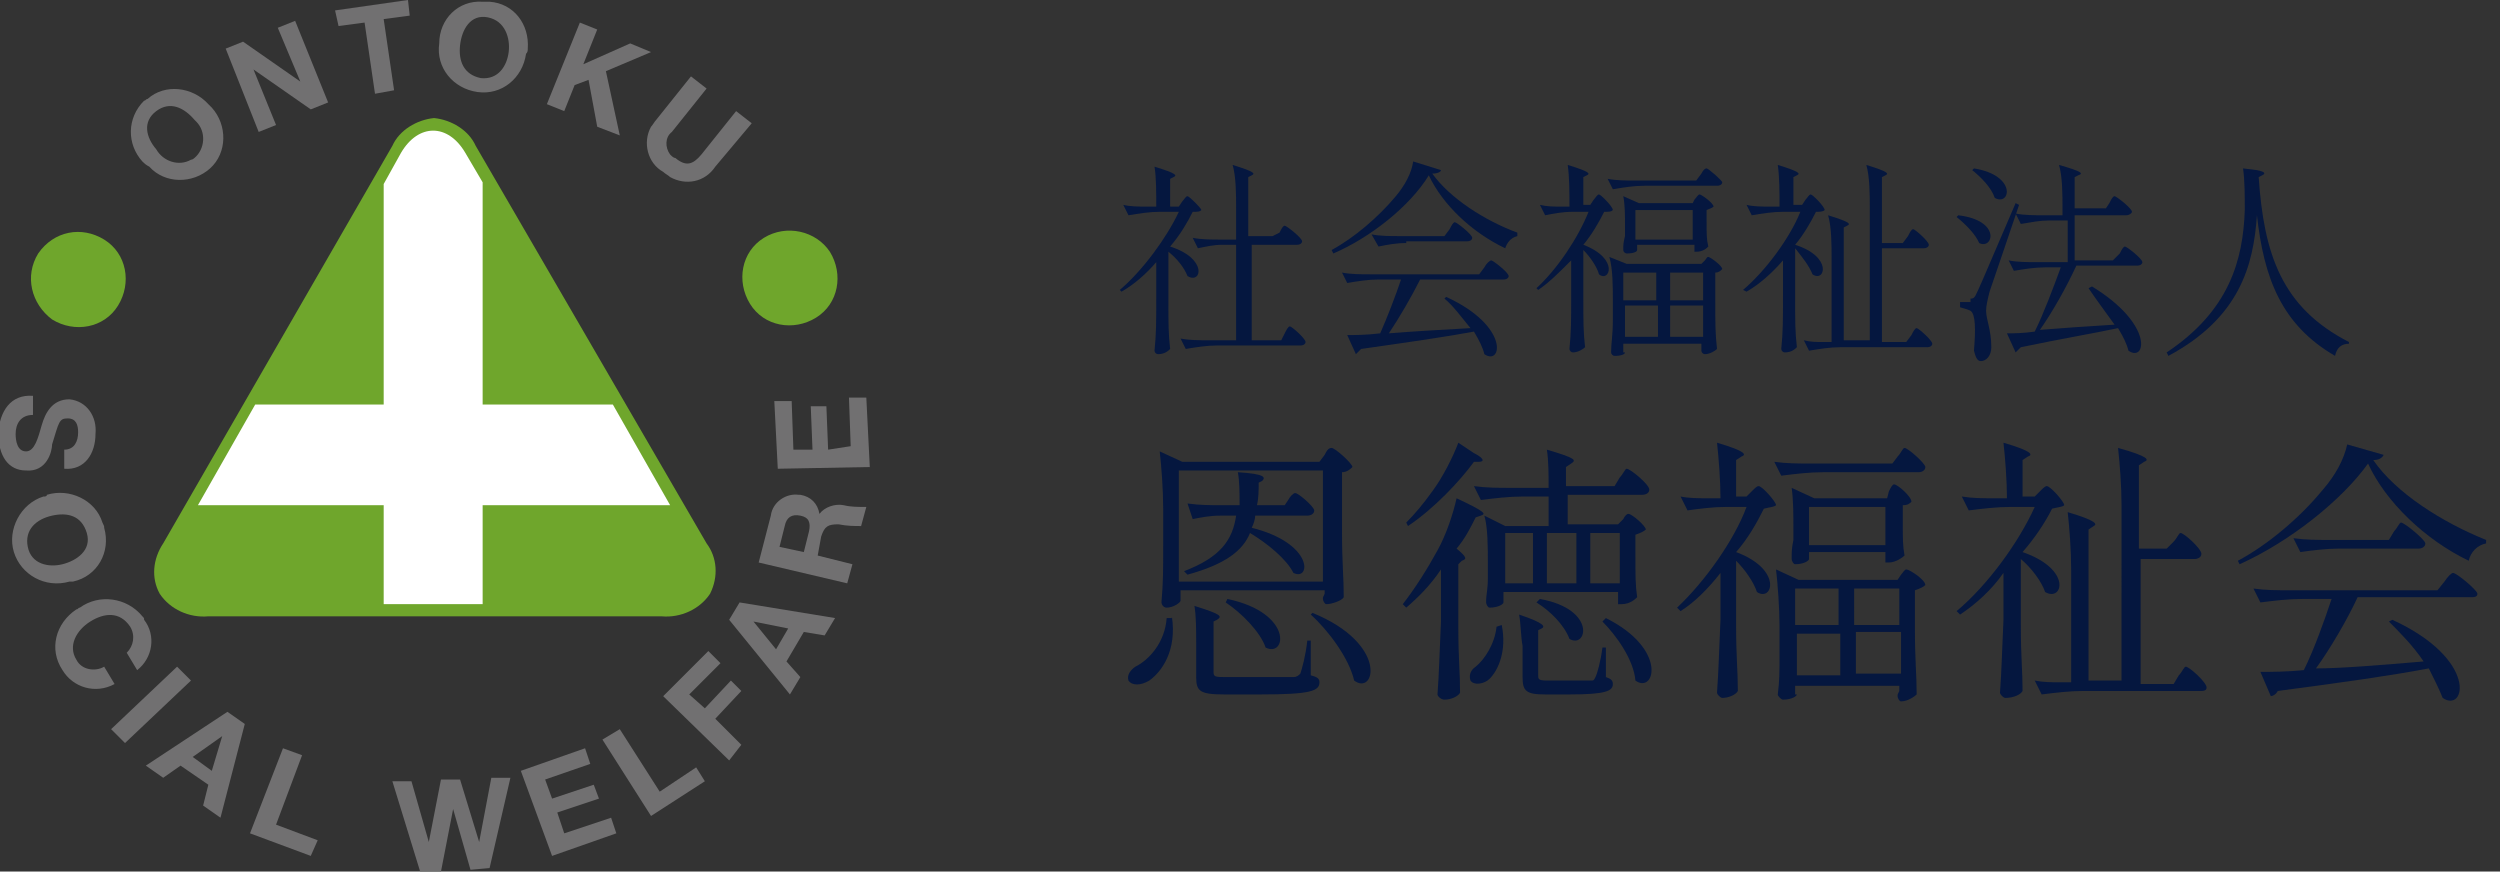 <?xml version="1.0" encoding="utf-8"?>
<!-- Generator: Adobe Illustrator 26.0.3, SVG Export Plug-In . SVG Version: 6.00 Build 0)  -->
<svg version="1.1" id="レイヤー_1" xmlns="http://www.w3.org/2000/svg" xmlns:xlink="http://www.w3.org/1999/xlink" x="0px"
	 y="0px" viewBox="0 0 144 50.2" style="enable-background:new 0 0 144 50.2;" xml:space="preserve">
<rect x="0" y="0" width="144" height="50.2" fill="#333333" stroke="none"/>
<style type="text/css">
	.st0{fill:#6FA62C;}
	.st1{fill:#717071;}
	.st2{fill:#FFFFFF;}
	.st3{enable-background:new    ;}
	.st4{fill:#05173F;}
</style>
<g id="レイヤー_2_00000073702704171757174740000010436048116476117664_">
	<g id="レイヤー_1-2">
		<path class="st0" d="M2.2,14.6C3.1,13.3,4.7,13,6,13.8c1.3,0.8,1.6,2.5,0.8,3.8S4.3,19.2,3,18.4c0,0,0,0,0,0
			C1.8,17.5,1.4,15.9,2.2,14.6z"/>
		<path class="st1" d="M8.5,5.7c1-0.9,2.6-0.7,3.5,0.3c0.1,0.1,0.1,0.1,0.2,0.2c0.9,1,0.9,2.6-0.1,3.5c-1,0.9-2.6,0.9-3.5-0.1
			C8.4,9.5,8.3,9.4,8.2,9.3c-0.9-1-0.9-2.5,0.1-3.5C8.4,5.8,8.4,5.7,8.5,5.7z M11.2,9.1c0.6-0.5,0.7-1.5,0.1-2.1
			c0,0-0.1-0.1-0.1-0.1c-0.6-0.7-1.4-1.1-2.2-0.5s-0.6,1.5,0,2.2c0.4,0.7,1.3,1,2,0.6C11.1,9.2,11.2,9.1,11.2,9.1z"/>
		<path class="st1" d="M13,2.8l1-0.4l3.3,2.3l0,0L16,1.6l1-0.4l1.9,4.7l-1,0.4L14.6,4l0,0l1.3,3.2l-1,0.4L13,2.8z"/>
		<path class="st1" d="M21,1.3l-1.5,0.2l-0.2-0.9L23.5,0l0.1,0.9l-1.5,0.2l0.6,4.1l-1.1,0.2L21,1.3z"/>
		<path class="st1" d="M28.2,0.1c1.4,0.1,2.3,1.3,2.2,2.7c0,0.1,0,0.2-0.1,0.3c-0.2,1.4-1.4,2.4-2.8,2.2s-2.4-1.4-2.2-2.8
			c0-1.4,1.1-2.5,2.5-2.4C28,0.1,28.1,0.1,28.2,0.1z M27.7,4.5c1,0.1,1.5-0.7,1.6-1.5S29.1,1.2,28.1,1s-1.5,0.7-1.6,1.6
			S26.7,4.3,27.7,4.5z"/>
		<path class="st1" d="M33.4,1.3l1,0.4l-0.8,2l2.7-1.2L37.5,3l-2.6,1.1l0.8,3.7l-1.3-0.5l-0.5-2.7l-0.8,0.3l-0.6,1.5l-1-0.4
			L33.4,1.3z"/>
		<path class="st1" d="M41.2,9.6c-0.6,0.9-1.7,1.1-2.6,0.6c-0.1-0.1-0.3-0.2-0.4-0.3c-0.9-0.5-1.2-1.7-0.7-2.6
			c0.1-0.1,0.2-0.3,0.3-0.4l2-2.5l0.9,0.7l-2,2.5c-0.4,0.3-0.4,0.9-0.1,1.3c0.1,0.1,0.2,0.2,0.3,0.2c0.6,0.5,1,0.4,1.5-0.2l2-2.5
			l0.9,0.7L41.2,9.6z"/>
		<path class="st0" d="M47.8,14.5c0.8,1.3,0.5,3-0.8,3.8c-1.3,0.8-3,0.5-3.8-0.8s-0.5-3,0.8-3.8c0,0,0,0,0,0
			C45.3,12.9,47,13.3,47.8,14.5z"/>
		<path class="st1" d="M1.9,23.9c-0.7,0-1,0.5-1,1.1c0,0.4,0.1,1,0.6,1s0.7-0.8,0.9-1.5S3,23,4,23c1,0.1,1.6,1,1.5,2c0,0,0,0,0,0
			c0,1.1-0.6,2.1-1.8,2v-1.1c0.6,0,0.8-0.5,0.8-1c0-0.4-0.1-0.8-0.6-0.8s-0.5,0.2-0.9,1.5C3,26,2.7,27.2,1.5,27.1
			c-1,0-1.6-0.8-1.6-2.2c0.1-1.2,0.7-2.2,2-2.1L1.9,23.9z"/>
		<path class="st1" d="M6,30.4c0.4,1.4-0.4,2.8-1.8,3.1c-0.1,0-0.1,0-0.2,0c-1.4,0.4-2.8-0.4-3.2-1.7s0.4-2.8,1.7-3.2
			c0.1,0,0.2,0,0.2-0.1c1.3-0.4,2.8,0.3,3.2,1.6C6,30.3,6,30.3,6,30.4z M1.6,31.5c0.2,1,1.2,1.2,2,1s1.7-0.8,1.4-1.8s-1.1-1.2-2-1
			S1.4,30.5,1.6,31.5L1.6,31.5z"/>
		<path class="st1" d="M7.3,37.6c0.4-0.4,0.5-1,0.2-1.5c-0.6-0.9-1.5-0.8-2.3-0.3S3.9,37.2,4.4,38c0.3,0.6,1.1,0.7,1.6,0.4l0.6,1
			c-1.1,0.6-2.4,0.2-3-0.8c-0.8-1.2-0.4-2.7,0.8-3.5c0.1,0,0.1-0.1,0.2-0.1c1.1-0.8,2.7-0.6,3.6,0.5c0.1,0.1,0.1,0.1,0.1,0.2
			c0.7,0.9,0.5,2.2-0.4,2.9L7.3,37.6z"/>
		<path class="st1" d="M10.2,38.4l0.8,0.8l-3.8,3.6l-0.8-0.8L10.2,38.4z"/>
		<path class="st1" d="M13.1,41l1,0.7l-1.4,5.4l-1-0.7l0.3-1.2l-1.6-1.1l-1,0.7l-1-0.7L13.1,41z M11.1,43.6l1.1,0.8l0.6-2l0,0
			L11.1,43.6z"/>
		<path class="st1" d="M16.3,43.1l1.1,0.4l-1.5,4l2.4,0.9l-0.4,0.9L14.4,48L16.3,43.1z"/>
		<path class="st1" d="M28.2,50l-1.1,0.1l-1-3.5l0,0l-0.7,3.6l-1.2,0l-1.6-5.2h1.1l1,3.5l0,0l0.7-3.6l1.1,0l1.1,3.6l0,0l0.7-3.7
			l1.1,0L28.2,50z"/>
		<path class="st1" d="M30,44.4l3.7-1.3L34,44l-2.6,0.9l0.4,1.1l2.4-0.8l0.3,0.8l-2.4,0.8l0.4,1.2l2.7-0.9l0.3,0.9l-3.7,1.3L30,44.4
			z"/>
		<path class="st1" d="M34.7,42.6l1-0.6l2.3,3.6l2.1-1.4l0.5,0.8l-3.1,2L34.7,42.6z"/>
		<path class="st1" d="M38.2,40.1l2.6-2.6l0.7,0.7L39.7,40l0.9,0.8l1.5-1.6l0.6,0.6l-1.5,1.6l1.5,1.5L42,43.8L38.2,40.1z"/>
		<path class="st1" d="M42,35.7l0.6-1l5.5,0.9l-0.6,1l-1.2-0.2l-1,1.7l0.8,0.9l-0.6,1L42,35.7z M44.7,37.4l0.7-1.2l-2-0.4l0,0
			L44.7,37.4z"/>
		<path class="st1" d="M43.7,32.4l0.7-2.7c0.1-0.8,0.9-1.3,1.6-1.2c0,0,0.1,0,0.1,0c0.6,0.1,1,0.5,1.1,1.1l0,0
			c0.3-0.4,0.9-0.6,1.4-0.5c0.4,0.1,0.8,0.1,1.3,0.1l-0.3,1.1c-0.4,0-0.8,0-1.3-0.1c-0.6,0-0.8,0.1-1,0.7L47.1,32l2,0.5l-0.3,1.1
			L43.7,32.4z M46.3,31.8l0.3-1.2c0.1-0.5,0-0.8-0.5-0.9s-0.8,0.1-0.9,0.6l-0.3,1.2L46.3,31.8z"/>
		<path class="st1" d="M44.8,27l-0.2-3.9h1l0.1,2.8h1.1l-0.1-2.5h0.9l0.1,2.5l1.3-0.2l-0.1-2.8h1l0.2,4L44.8,27z"/>
		<path class="st0" d="M12,35.5c-1.1,0.1-2.2-0.4-2.8-1.3c-0.5-0.9-0.4-2,0.2-2.9L22.6,8.4C23,7.5,24,6.9,25,6.8
			c1,0.1,2,0.7,2.4,1.6l13.3,22.9c0.6,0.8,0.7,1.9,0.2,2.9c-0.6,0.9-1.7,1.4-2.8,1.3H12z"/>
		<path class="st2" d="M27.8,23.3V10.5l-1-1.7c-1-1.7-2.7-1.7-3.7,0l-1,1.8v12.7h-7.4l-3.3,5.8h10.7v5.7h5.7v-5.7h10.8l-3.3-5.8
			H27.8z"/>
		<g class="st3">
			<path class="st4" d="M67.5,35.5c0.3,2-0.6,3.2-1.3,3.7c-0.5,0.3-1,0.3-1.2,0c-0.1-0.3,0.1-0.6,0.4-0.8c0.8-0.4,1.7-1.4,1.8-2.8
				H67.5z M76.3,26.2c0.1-0.2,0.2-0.4,0.4-0.4c0.2,0,1.2,0.9,1.2,1.1c-0.1,0.1-0.3,0.3-0.6,0.3v3.4c0,1.9,0.1,2.6,0.1,3.8
				c-0.1,0.2-0.7,0.4-1,0.4c-0.1,0-0.2-0.2-0.2-0.3c0-0.1,0-0.1,0.1-0.3V34h-8.3v0.6c0,0.1-0.4,0.4-0.8,0.4c-0.2,0-0.3-0.2-0.3-0.3
				c0.1-1.2,0.1-1.7,0.1-3.5v-1.9c0-1.1-0.1-2.4-0.2-3.3l1.3,0.6H76L76.3,26.2z M76.2,27.1h-8.3v6.4h8.3V27.1z M74.2,28.8
				c0.1-0.2,0.3-0.4,0.4-0.4c0.2,0,1.1,0.8,1.1,1c0,0.2-0.2,0.3-0.4,0.3h-3c0,0.2-0.1,0.5-0.2,0.7c3.6,0.9,3.4,3.1,2.4,2.6
				c-0.4-0.8-1.5-1.7-2.5-2.3c-0.4,1-1.4,1.8-3.6,2.4l-0.2-0.2c2.1-0.8,2.8-1.8,3-3.2h-0.9c-0.6,0-1.1,0.1-1.6,0.2L68.4,29
				c0.7,0.1,1.3,0.1,2,0.1h1c0-0.6,0-1.4-0.1-1.9c1.6,0.1,1.6,0.3,1.4,0.5l-0.2,0.1c0,0.4,0,0.9-0.1,1.3H74L74.2,28.8z M68.8,34.9
				c1.6,0.5,1.6,0.6,1.3,0.8l-0.2,0.1v2.9c0,0.3,0.1,0.3,0.8,0.3h2c0.9,0,1.6,0,1.8,0c0.2,0,0.3-0.1,0.4-0.2c0.1-0.3,0.3-1,0.4-1.9
				h0.2l0,2c0.4,0.1,0.5,0.2,0.5,0.4c0,0.5-0.5,0.7-3.4,0.7h-2.1c-1.4,0-1.6-0.2-1.6-1v-2C68.9,36.3,68.9,35.5,68.8,34.9z
				 M70.7,34.5c3.8,0.8,3.4,3.4,2.2,2.8c-0.3-0.9-1.4-2-2.3-2.6L70.7,34.5z M75.6,35.3c4.4,1.8,3.6,4.8,2.4,3.9
				c-0.3-1.3-1.5-2.9-2.5-3.8L75.6,35.3z"/>
			<path class="st4" d="M81,35l-0.2-0.2c0.7-0.9,1.4-2,2-3.1c0.5-0.9,0.9-2.1,1.1-3c1.7,0.8,1.7,0.9,1.4,1l-0.3,0.1
				c-0.3,0.6-0.6,1.2-1.1,1.8c0.6,0.5,0.6,0.6,0.3,0.7L84,32.5v3.6c0,1.9,0.1,2.6,0.1,3.8c-0.1,0.2-0.5,0.4-0.9,0.4
				c-0.2,0-0.4-0.2-0.4-0.3c0.1-1.4,0.1-2.1,0.2-4.2v-3C82.4,33.7,81.7,34.4,81,35z M85.2,26.6l-0.3,0c-0.8,1.1-2.3,2.7-3.8,3.7
				l-0.1-0.2c0.5-0.5,1-1.1,1.5-1.8c0.6-0.8,1.2-2,1.5-2.8l0.9,0.6C85.5,26.4,85.5,26.6,85.2,26.6z M86.5,36
				c0.3,1.5-0.2,2.6-0.7,3.1c-0.3,0.3-0.9,0.4-1.1,0.1c-0.1-0.3,0-0.6,0.3-0.8c0.5-0.4,1.1-1.3,1.2-2.3L86.5,36z M93.5,29.9
				c0.1-0.2,0.2-0.3,0.3-0.3c0.2,0,1,0.7,1,0.9c-0.1,0.1-0.3,0.2-0.6,0.3V32c0,1.2,0,1.7,0.1,2.4c-0.1,0.1-0.4,0.4-0.9,0.4h-0.2
				v-0.7h-6.6v0.6c0,0.1-0.3,0.3-0.8,0.3c-0.1,0-0.2-0.2-0.2-0.3c0-0.5,0.1-0.7,0.1-1.4v-0.9c0-0.9,0-2-0.2-2.7l1.2,0.6h2.5v-1.7
				h-1.5c-0.8,0-1.6,0.1-2.4,0.2l-0.4-0.8c0.7,0.1,1.4,0.1,2.1,0.1h2.2c0-0.7,0-1.6-0.1-2.2c1.7,0.5,1.7,0.6,1.4,0.8l-0.3,0.2V28H93
				l0.3-0.5c0.2-0.2,0.3-0.5,0.4-0.5c0.2,0,1.3,0.9,1.3,1.2c0,0.2-0.2,0.3-0.4,0.3h-4.3v1.7h2.9L93.5,29.9z M88.3,30.7h-1.6v2.9h1.6
				V30.7z M87.5,35.4c1.5,0.5,1.5,0.7,1.3,0.8l-0.2,0.1v2.6c0,0.2,0,0.3,0.5,0.3h1.3c0.6,0,1,0,1.2,0c0.2,0,0.2,0,0.3-0.2
				c0.1-0.2,0.3-0.9,0.4-1.7h0.2l0,1.7c0.3,0.1,0.4,0.2,0.4,0.4c0,0.4-0.4,0.6-2.5,0.6h-1.4c-1.1,0-1.3-0.2-1.3-1v-1.8
				C87.6,36.7,87.6,35.9,87.5,35.4z M88.7,34.5c3.3,0.6,2.7,2.9,1.7,2.3c-0.3-0.8-1.1-1.6-1.9-2.1L88.7,34.5z M89.1,33.6h1.7v-2.9
				h-1.7V33.6z M93.3,30.7h-1.7v2.9h1.7V30.7z M92.5,35.6c3.6,1.8,2.8,4.4,1.7,3.6c-0.1-1.2-1.1-2.6-1.9-3.4L92.5,35.6z"/>
			<path class="st4" d="M96.8,35.2l-0.2-0.2c1.6-1.5,3.3-3.9,4-5.8h-1.2c-0.7,0-1.5,0.1-2.2,0.2l-0.4-0.8c0.5,0.1,1,0.1,1.6,0.1h0.7
				c0-1-0.1-2.3-0.2-3.2c1.7,0.5,1.7,0.7,1.4,0.8l-0.3,0.2v2.1h0.6l0.3-0.3c0.2-0.2,0.3-0.3,0.4-0.3c0.2,0,1,0.9,1,1.1
				c-0.1,0.1-0.3,0.1-0.7,0.2c-0.4,0.8-0.9,1.7-1.6,2.5c2.7,1,2.1,2.9,1.2,2.3c-0.2-0.6-0.7-1.3-1.2-1.8v3.7c0,1.9,0.1,2.6,0.1,3.8
				c-0.1,0.2-0.5,0.4-0.9,0.4c-0.1,0-0.3-0.2-0.3-0.3c0.1-1.4,0.1-2.1,0.2-4.2v-2.7C98.4,33.9,97.6,34.7,96.8,35.2z M105,27.2
				c-0.8,0-1.6,0.1-2.4,0.2l-0.4-0.8c0.7,0.1,1.4,0.1,2.1,0.1h4.7l0.3-0.4c0.2-0.2,0.3-0.5,0.4-0.5c0.2,0,1.2,0.9,1.2,1.1
				c0,0.2-0.2,0.3-0.4,0.3h-4.1H105z M103.5,40c0,0.1-0.3,0.3-0.8,0.3c-0.1,0-0.3-0.2-0.3-0.3c0.1-0.8,0.1-1.2,0.1-2.5v-1.4
				c0-1.1-0.1-2.4-0.2-3.3l1.3,0.6h5.7l0.2-0.3c0.1-0.1,0.2-0.3,0.3-0.3c0.2,0,1.1,0.6,1.1,0.9c-0.1,0.1-0.3,0.2-0.6,0.3v2.2
				c0,1.9,0.1,2.6,0.1,3.8c-0.1,0.1-0.5,0.4-0.9,0.4c-0.1,0-0.2-0.2-0.2-0.3c0-0.1,0-0.1,0.1-0.3v-0.3h-6V40z M108.8,28.3
				c0.1-0.2,0.2-0.4,0.3-0.4c0.2,0,1,0.7,1,1c-0.1,0.1-0.2,0.2-0.5,0.2v1c0,1,0,1.3,0.1,1.9c-0.1,0.1-0.5,0.4-0.9,0.4h-0.2v-0.6
				h-4.4v0.4c0,0.1-0.3,0.3-0.8,0.3c-0.1,0-0.2-0.2-0.2-0.3c0-0.4,0-0.6,0.1-1.1v-0.7c0-0.7,0-1.6-0.1-2.3l1.3,0.6h4.2L108.8,28.3z
				 M105.9,33.9h-2.5V36h2.5V33.9z M103.5,36.5v2.4h2.5v-2.4H103.5z M104.2,31.4h4.4v-2.2h-4.4V31.4z M109.4,33.9h-2.6V36h2.6V33.9z
				 M106.9,38.8h2.6v-2.4h-2.6V38.8z"/>
			<path class="st4" d="M112.9,35.4l-0.2-0.2c1.8-1.5,3.6-4,4.5-6h-1.4c-0.8,0-1.6,0.1-2.4,0.2l-0.4-0.8c0.6,0.1,1.2,0.1,1.8,0.1
				h0.8c0-1-0.1-2.3-0.2-3.2c1.7,0.5,1.7,0.7,1.4,0.8l-0.3,0.2v2.1h0.7l0.3-0.3c0.2-0.2,0.3-0.3,0.4-0.3c0.2,0,1,0.9,1,1.1
				c-0.1,0.1-0.3,0.1-0.7,0.2c-0.4,0.8-1,1.7-1.7,2.5c2.9,1,2.3,2.9,1.3,2.3c-0.2-0.6-0.8-1.4-1.4-1.9v3.8c0,1.9,0.1,2.6,0.1,3.8
				c-0.1,0.2-0.5,0.4-1,0.4c-0.1,0-0.3-0.2-0.3-0.3c0.1-1.4,0.1-2.1,0.2-4.2v-2.7C114.7,34,113.8,34.8,112.9,35.4z M125.2,31.2
				c0.2-0.2,0.3-0.5,0.4-0.5c0.2,0,1.2,0.9,1.2,1.2c0,0.2-0.2,0.3-0.4,0.3h-3.1v7.2h1.9l0.3-0.5c0.2-0.2,0.3-0.5,0.4-0.5
				c0.2,0,1.2,0.9,1.2,1.2c0,0.2-0.2,0.2-0.4,0.2h-6.7c-0.8,0-1.6,0.1-2.4,0.2l-0.4-0.8c0.5,0.1,1,0.1,1.4,0.1h0.7v-6.5
				c0-1.1-0.1-2.4-0.2-3.3c1.7,0.5,1.7,0.7,1.5,0.8l-0.3,0.2v8.7h1.9V29.1c0-1.1-0.1-2.4-0.2-3.3c1.8,0.5,1.8,0.7,1.5,0.8l-0.3,0.2
				v4.8h1.6L125.2,31.2z"/>
			<path class="st4" d="M129,32.5l-0.1-0.2c1.7-0.9,3.6-2.5,4.9-4.1c0.7-0.8,1.2-1.7,1.4-2.6l2.1,0.6c-0.1,0.2-0.3,0.3-0.6,0.3
				c1.3,1.9,4,3.6,6.5,4.6l0,0.2c-0.5,0.1-0.9,0.5-1,1c-2.5-1.2-4.8-3.4-5.8-5.6C134.9,28.8,131.9,31.2,129,32.5z M139.6,38.1
				c-0.6-0.9-1.4-1.7-2-2.3l0.2-0.1c5,2.3,4.2,5.4,2.9,4.5c-0.2-0.5-0.5-1.1-0.8-1.7c-2.1,0.4-4.9,0.8-8.7,1.3
				c-0.1,0.2-0.3,0.3-0.4,0.3l-0.6-1.4c0.6,0,1.5,0,2.5-0.1c0.6-1.2,1.2-2.9,1.6-4.1h-1.7c-0.8,0-1.6,0.1-2.4,0.2l-0.4-0.8
				c0.7,0.1,1.4,0.1,2.1,0.1h8.5l0.4-0.5c0.2-0.3,0.4-0.5,0.5-0.5c0.2,0,1.4,1,1.4,1.2c0,0.2-0.2,0.2-0.4,0.2h-6.5
				c-0.6,1.3-1.6,3-2.4,4.1C134.9,38.5,137.2,38.3,139.6,38.1z M134.7,31.6c-0.7,0-1.5,0.1-2.2,0.2l-0.4-0.8
				c0.7,0.1,1.4,0.1,2.1,0.1h3.4l0.3-0.5c0.2-0.2,0.3-0.5,0.4-0.5c0.2,0,1.4,1,1.4,1.2c0,0.2-0.2,0.3-0.4,0.3h-3.5H134.7z"/>
		</g>
		<g class="st3">
			<path class="st4" d="M64.6,16.8l-0.1-0.1c1.3-1.1,2.7-3,3.4-4.5h-1.1c-0.6,0-1.2,0.1-1.8,0.2l-0.3-0.6c0.4,0.1,0.9,0.1,1.3,0.1
				h0.6c0-0.8,0-1.7-0.1-2.3c1.3,0.4,1.3,0.5,1.1,0.6l-0.2,0.1v1.6h0.5l0.2-0.3c0.1-0.1,0.2-0.3,0.3-0.3c0.1,0,0.8,0.7,0.8,0.8
				c-0.1,0.1-0.2,0.1-0.5,0.1c-0.3,0.6-0.7,1.3-1.3,2c2.2,0.7,1.8,2.2,1,1.7c-0.2-0.5-0.6-1-1.1-1.4v2.8c0,1.4,0,1.9,0.1,2.8
				c-0.1,0.1-0.3,0.3-0.7,0.3c-0.1,0-0.2-0.1-0.2-0.2c0.1-1,0.1-1.6,0.1-3.1v-2C66,15.8,65.3,16.4,64.6,16.8z M73.7,13.4
				c0.1-0.2,0.2-0.4,0.3-0.4c0.1,0,1,0.7,1,0.9c0,0.1-0.1,0.2-0.3,0.2h-2.6v5.5h1.7l0.2-0.4c0.1-0.2,0.2-0.4,0.3-0.4
				c0.1,0,0.9,0.7,0.9,0.9c0,0.1-0.1,0.2-0.3,0.2h-4.8c-0.6,0-1.2,0.1-1.8,0.2l-0.3-0.6c0.5,0.1,1.1,0.1,1.6,0.1h1.6v-5.5h-0.8
				c-0.5,0-0.9,0.1-1.4,0.2l-0.3-0.6c0.5,0.1,1.1,0.1,1.6,0.1h0.9V12c0-0.8,0-1.8-0.2-2.5c1.3,0.4,1.3,0.5,1.1,0.6l-0.2,0.1v3.4h1.4
				L73.7,13.4z"/>
			<path class="st4" d="M76.8,14.6l-0.1-0.2c1.3-0.7,2.7-1.9,3.7-3.1c0.5-0.6,0.9-1.3,1-2l1.6,0.5c0,0.1-0.2,0.2-0.5,0.2
				c1,1.4,3,2.7,4.9,3.4l0,0.2c-0.4,0.1-0.6,0.4-0.7,0.7c-1.9-0.9-3.6-2.5-4.4-4.2C81.2,11.9,78.9,13.7,76.8,14.6z M84.7,18.9
				c-0.5-0.6-1-1.3-1.5-1.7l0.1-0.1c3.7,1.7,3.2,4,2.2,3.3c-0.1-0.4-0.3-0.8-0.6-1.3c-1.6,0.3-3.7,0.6-6.5,1
				c-0.1,0.1-0.2,0.2-0.3,0.3l-0.5-1.1c0.4,0,1.1,0,1.9-0.1c0.4-0.9,0.9-2.2,1.2-3.1h-1.3c-0.6,0-1.2,0.1-1.8,0.2l-0.3-0.6
				c0.5,0.1,1.1,0.1,1.6,0.1h6.3l0.3-0.4c0.1-0.2,0.3-0.4,0.4-0.4c0.1,0,1,0.7,1,0.9c0,0.1-0.1,0.2-0.3,0.2h-4.8
				c-0.5,1-1.2,2.2-1.8,3.1C81.2,19.1,82.9,19,84.7,18.9z M81,14c-0.6,0-1.1,0.1-1.6,0.2L79,13.5c0.5,0.1,1.1,0.1,1.6,0.1h2.6
				l0.3-0.4c0.1-0.2,0.2-0.4,0.3-0.4c0.1,0,1,0.7,1,0.9c0,0.1-0.1,0.2-0.3,0.2h-2.6H81z"/>
			<path class="st4" d="M88.6,16.7l-0.1-0.1c1.2-1.1,2.4-2.9,3-4.4h-0.9c-0.6,0-1.1,0.1-1.6,0.2l-0.3-0.6c0.4,0.1,0.8,0.1,1.2,0.1
				h0.5c0-0.8,0-1.7-0.1-2.4c1.3,0.4,1.3,0.5,1.1,0.6l-0.2,0.1v1.6h0.4l0.2-0.3c0.1-0.1,0.2-0.3,0.3-0.3c0.1,0,0.8,0.7,0.8,0.9
				c-0.1,0.1-0.2,0.1-0.5,0.1c-0.3,0.6-0.7,1.3-1.2,1.9c2.1,0.8,1.5,2.2,0.9,1.7c-0.1-0.4-0.5-1-0.9-1.4v2.8c0,1.4,0,1.9,0.1,2.8
				c-0.1,0.1-0.4,0.3-0.7,0.3c-0.1,0-0.2-0.1-0.2-0.2c0.1-1,0.1-1.6,0.1-3.1v-2C89.8,15.7,89.2,16.3,88.6,16.7z M94.7,10.7
				c-0.6,0-1.2,0.1-1.8,0.2l-0.3-0.6c0.5,0.1,1.1,0.1,1.6,0.1h3.5L98,10c0.1-0.2,0.2-0.3,0.3-0.3c0.1,0,0.9,0.7,0.9,0.8
				c0,0.1-0.1,0.2-0.3,0.2h-3.1H94.7z M93.6,20.3c0,0.1-0.2,0.2-0.6,0.2c-0.1,0-0.2-0.1-0.2-0.2c0-0.6,0.1-0.9,0.1-1.9v-1.1
				c0-0.8,0-1.8-0.2-2.5l1,0.4H98l0.2-0.2c0.1-0.1,0.1-0.2,0.2-0.2c0.1,0,0.8,0.5,0.8,0.7c-0.1,0.1-0.2,0.2-0.4,0.2v1.6
				c0,1.4,0,1.9,0.1,2.8c-0.1,0.1-0.4,0.3-0.7,0.3c-0.1,0-0.2-0.1-0.2-0.2c0-0.1,0-0.1,0-0.2v-0.2h-4.5V20.3z M97.6,11.5
				c0.1-0.1,0.2-0.3,0.3-0.3c0.1,0,0.8,0.5,0.8,0.7c-0.1,0.1-0.2,0.1-0.4,0.2v0.7c0,0.7,0,1,0.1,1.4c-0.1,0.1-0.3,0.3-0.7,0.3h-0.1
				v-0.4h-3.3v0.3c0,0.1-0.2,0.2-0.6,0.2c-0.1,0-0.2-0.1-0.2-0.2c0-0.3,0-0.4,0.1-0.8V13c0-0.6,0-1.2-0.1-1.7l0.9,0.4h3.1L97.6,11.5
				z M95.4,15.7h-1.9v1.6h1.9V15.7z M93.6,17.6v1.8h1.9v-1.8H93.6z M94.2,13.8h3.3v-1.7h-3.3V13.8z M98.1,15.7h-1.9v1.6h1.9V15.7z
				 M96.2,19.4h1.9v-1.8h-1.9V19.4z"/>
			<path class="st4" d="M100.6,16.8l-0.2-0.1c1.3-1.1,2.7-3,3.3-4.5h-1c-0.6,0-1.2,0.1-1.8,0.2l-0.3-0.6c0.4,0.1,0.9,0.1,1.3,0.1
				h0.6c0-0.8,0-1.7-0.1-2.4c1.3,0.4,1.3,0.5,1.1,0.6l-0.2,0.1v1.6h0.5l0.2-0.3c0.1-0.1,0.2-0.3,0.3-0.3c0.1,0,0.8,0.7,0.8,0.9
				c-0.1,0.1-0.3,0.1-0.5,0.1c-0.3,0.6-0.7,1.3-1.2,1.9c2.2,0.7,1.7,2.2,1,1.7c-0.2-0.5-0.6-1-1-1.5v2.9c0,1.4,0,1.9,0.1,2.8
				c-0.1,0.1-0.3,0.3-0.7,0.3c-0.1,0-0.2-0.1-0.2-0.2c0.1-1,0.1-1.6,0.1-3.1v-2C102,15.8,101.3,16.4,100.6,16.8z M109.9,13.6
				c0.1-0.2,0.2-0.4,0.3-0.4c0.1,0,0.9,0.7,0.9,0.9c0,0.1-0.1,0.2-0.3,0.2h-2.4v5.4h1.4l0.3-0.4c0.1-0.2,0.2-0.4,0.3-0.4
				c0.1,0,0.9,0.7,0.9,0.9c0,0.1-0.1,0.2-0.3,0.2h-5c-0.6,0-1.2,0.1-1.8,0.2l-0.3-0.6c0.4,0.1,0.7,0.1,1.1,0.1h0.5v-4.8
				c0-0.8,0-1.8-0.2-2.5c1.3,0.4,1.3,0.5,1.1,0.6l-0.2,0.1v6.5h1.5v-7.6c0-0.8,0-1.8-0.2-2.5c1.3,0.4,1.3,0.5,1.1,0.6l-0.2,0.1V14
				h1.2L109.9,13.6z"/>
			<path class="st4" d="M112.8,12.4c2.5,0.3,2,2,1.2,1.6c-0.2-0.5-0.8-1.1-1.3-1.5L112.8,12.4z M113.5,17.2c0.1,0,0.2,0,0.3-0.2
				c0.2-0.4,0.2-0.4,2.3-5.3l0.2,0.1c-0.5,1.5-1.5,4.4-1.7,5c-0.1,0.4-0.2,0.8-0.2,1.1c0,0.5,0.3,1.1,0.3,2.1c0,0.5-0.3,0.8-0.6,0.8
				c-0.2,0-0.3-0.2-0.4-0.6c0.1-1.2,0.1-2.1-0.2-2.3c-0.2-0.1-0.3-0.1-0.6-0.2v-0.3h0.3H113.5z M113.7,9.7c2.5,0.4,2.1,2.2,1.2,1.7
				c-0.2-0.6-0.8-1.2-1.3-1.6L113.7,9.7z M122.1,14.6c0.1-0.2,0.2-0.4,0.3-0.4c0.1,0,1,0.7,1,0.9c0,0.1-0.1,0.2-0.3,0.2h-3.5
				c-0.6,1.3-1.4,2.7-2.1,3.7c1.2-0.1,2.7-0.2,4.3-0.3c-0.5-0.7-1.1-1.5-1.5-2.1l0.2-0.1c3.6,2.2,3.1,4.4,2.1,3.7
				c-0.1-0.4-0.3-0.8-0.6-1.3c-1.4,0.3-3.2,0.6-5.6,1.1c-0.1,0.1-0.2,0.2-0.3,0.3l-0.5-1.1c0.4,0,0.9,0,1.6-0.1
				c0.5-1,1.1-2.6,1.5-3.7h-0.9c-0.6,0-1.2,0.1-1.8,0.2l-0.3-0.6c0.5,0.1,1.1,0.1,1.6,0.1h1.8v-2.4H118c-0.5,0-1,0.1-1.6,0.2
				l-0.3-0.6c0.5,0.1,1.1,0.1,1.6,0.1h1.1V12c0-0.8,0-1.8-0.2-2.5c1.4,0.4,1.4,0.5,1.1,0.6l-0.2,0.1v1.8h1.8l0.2-0.3
				c0.1-0.2,0.2-0.4,0.3-0.4c0.1,0,1,0.7,1,0.9c0,0.1-0.2,0.2-0.3,0.2h-3V15h2.2L122.1,14.6z"/>
			<path class="st4" d="M130.3,10.1l-0.2,0.1c0.3,4.4,1.3,7.5,5.2,9.5l0,0.1c-0.4,0-0.7,0.2-0.8,0.7c-3.1-1.8-4.1-4.5-4.5-8.1
				c-0.2,2.9-1,5.9-5.1,8.1l-0.1-0.2c3.6-2.4,4.4-5.3,4.5-8.2c0-0.8,0-1.7-0.1-2.4l0.8,0.1C130.5,9.9,130.5,10,130.3,10.1z"/>
		</g>
	</g>
</g>
</svg>

